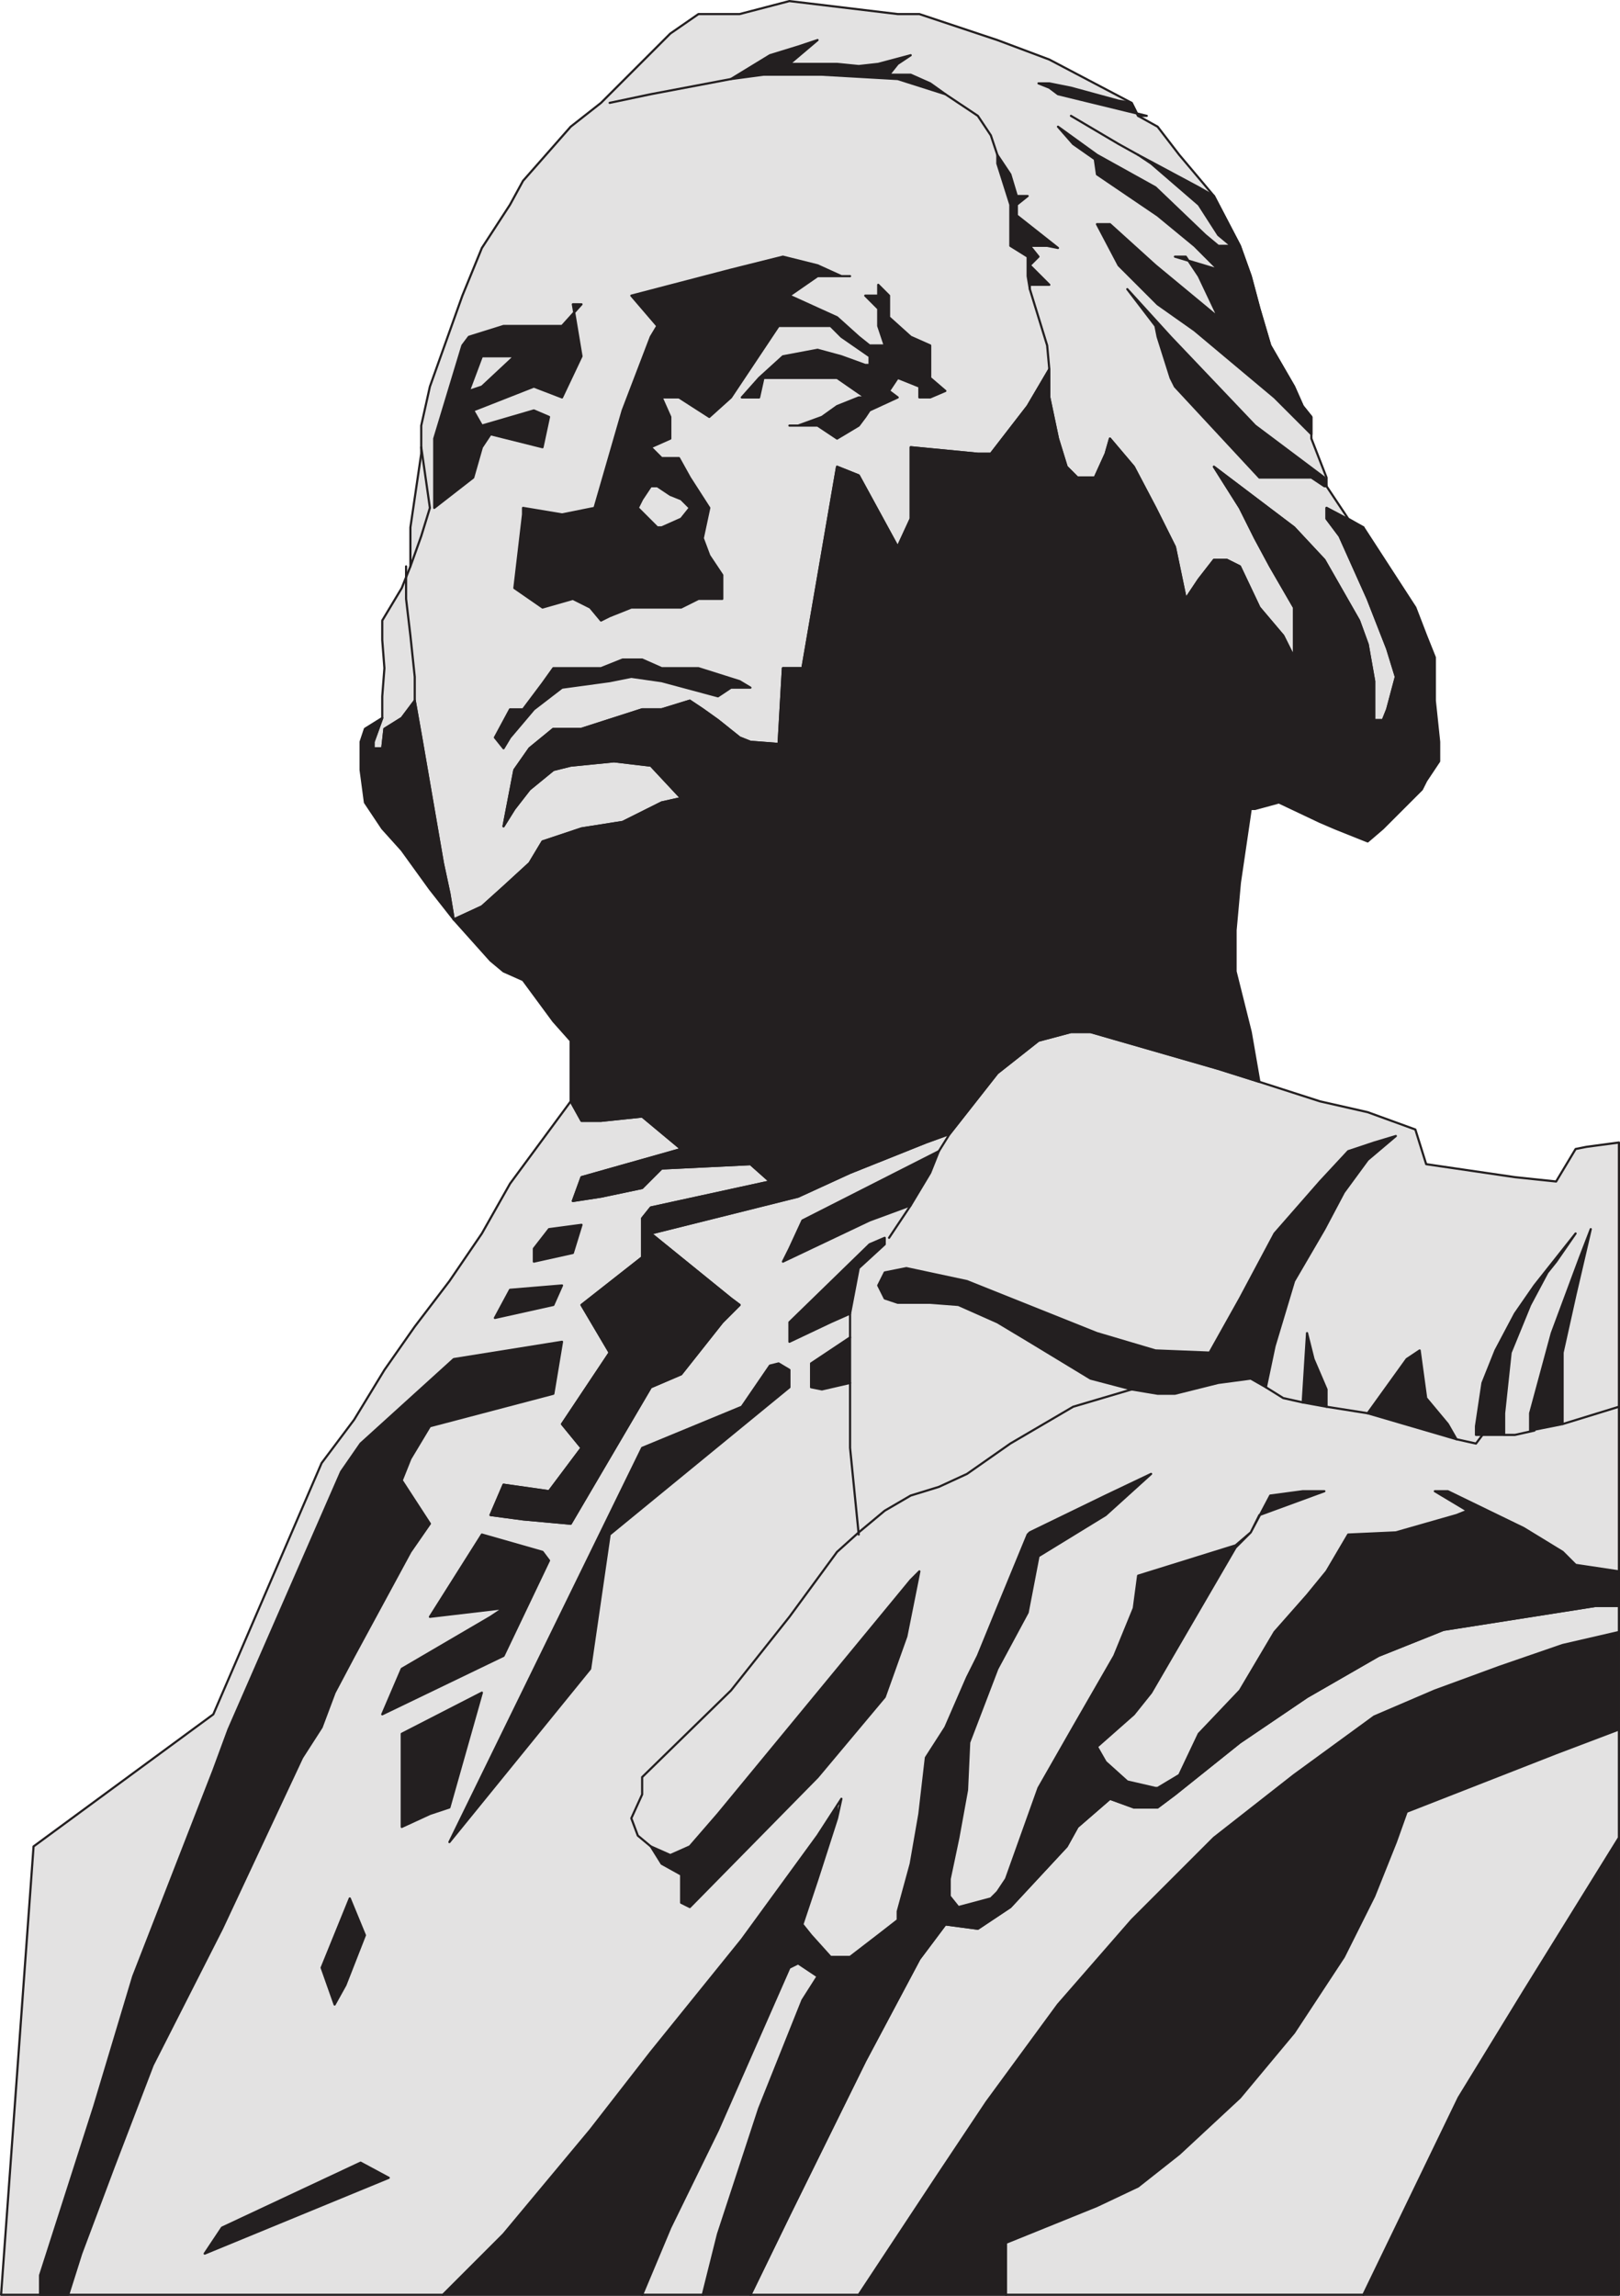<svg xmlns="http://www.w3.org/2000/svg" width="560.999" height="794.997"><path fill="#e3e2e2" fill-rule="evenodd" d="m394.124 40.122 6.75 3.75 7.5 9.75 12 14.25 9 17.25 3.75 10.5 3 11.25 3.75 12.75 8.25 14.25 3 6.75 3 3.75v7.5l5.25 13.5v3l7.5 11.25 5.25 3-12.75-6.75v3.75l4.5 6 9.75 21.75 6.75 17.25 3 9.75-3 11.25-1.5 3.75h-3v-13.5l-2.25-12.75-3-8.25-12-21-10.5-11.25-27.75-21 9 14.25 5.25 10.5 5.25 9.75 8.25 14.25v17.25l-3.75-7.5-8.25-9.75-6.75-14.25-4.5-2.25h-4.5l-5.25 6.75-4.5 6.75-3.75-18-6.75-13.5-7.5-14.25-8.25-9.75-1.5 5.25-3.75 8.25h-6l-3.75-3.75-3-9.75-3-14.25v-9.75l-7.5 12.75-12.75 16.5h-4.5l-23.25-2.25v24.75l-4.5 9.75-13.5-24.75-7.5-3-12 69.75h-6.75l-1.5 26.25-9.75-.75-3.75-1.5-7.5-6-5.25-3.75-4.5-3-9.75 3h-6.75l-21 6.75h-9.75l-8.25 6.75-5.25 7.5-3.75 19.5 3.75-6 5.25-6.75 8.25-6.75 6-1.5 15-1.5 12.75 1.5 10.5 11.25-6.75 1.5-13.5 6.75-14.25 2.25-13.5 4.5-4.5 7.5-9 8.25-7.5 6.75-9.75 4.5-1.5-9-2.25-10.5-7.5-43.5-2.25-12.75-4.5 6-6 3.75-.75 6.75h-3v-2.25l3-8.25v-7.5l.75-9.75-.75-9.75v-6.75l6.75-11.25 3-7.5v-13.5l3.75-25.5v-9.75l3-13.5 11.25-31.5 6.75-16.5 9.75-15 4.5-8.25 16.5-18.75 10.5-8.25 24-24 9.75-6.75h14.25l17.25-4.5 37.5 4.5h7.5l27 9 18 6.75 28.5 15 2.25 4.5"/><path fill="none" stroke="#231f20" stroke-linecap="round" stroke-linejoin="round" stroke-miterlimit="10" stroke-width=".75" d="m394.124 40.122 6.75 3.75 7.5 9.75 12 14.25 9 17.25 3.75 10.5 3 11.25 3.75 12.75 8.25 14.25 3 6.75 3 3.75v7.5l5.25 13.5v3l7.5 11.25 5.25 3-12.75-6.75v3.75l4.5 6 9.75 21.75 6.75 17.25 3 9.75-3 11.25-1.5 3.75h-3v-13.5l-2.25-12.75-3-8.25-12-21-10.5-11.25-27.75-21 9 14.25 5.25 10.5 5.25 9.75 8.25 14.25v17.25l-3.75-7.5-8.25-9.75-6.75-14.25-4.5-2.25h-4.5l-5.25 6.75-4.5 6.75-3.75-18-6.75-13.5-7.5-14.25-8.25-9.75-1.5 5.25-3.75 8.25h-6l-3.75-3.75-3-9.75-3-14.25v-9.75l-7.5 12.75-12.75 16.5h-4.5l-23.25-2.25v24.75l-4.5 9.75-13.5-24.75-7.5-3-12 69.75h-6.75l-1.5 26.25-9.75-.75-3.75-1.5-7.5-6-5.25-3.75-4.5-3-9.75 3h-6.75l-21 6.75h-9.75l-8.25 6.75-5.25 7.5-3.75 19.5 3.75-6 5.25-6.75 8.25-6.75 6-1.5 15-1.5 12.75 1.5 10.5 11.25-6.75 1.5-13.5 6.75-14.25 2.25-13.5 4.5-4.5 7.5-9 8.25-7.5 6.75-9.75 4.5-1.5-9-2.25-10.5-7.5-43.5-2.25-12.75-4.5 6-6 3.75-.75 6.75h-3v-2.25l3-8.25v-7.5l.75-9.75-.75-9.75v-6.75l6.75-11.25 3-7.5v-13.5l3.75-25.5v-9.75l3-13.5 11.25-31.5 6.75-16.5 9.75-15 4.5-8.25 16.5-18.75 10.5-8.25 24-24 9.75-6.75h14.25l17.25-4.5 37.5 4.5h7.5l27 9 18 6.75 28.5 15zm0 0"/><path fill="#231f20" fill-rule="evenodd" d="m560.624 598.872-21.75 8.25-51.75 20.25-3.75 10.5-7.5 18.75-10.5 21-17.25 26.25-18.75 22.5-21 19.5-14.25 11.25-14.25 6.75-31.5 12.75v18h-51l27.75-42 16.5-24.75 24.75-33.75 25.5-29.25 28.5-28.5 27.75-21.75 27.75-20.25 21-9 22.5-8.25 21.75-7.5 19.5-4.5v33.75"/><path fill="none" stroke="#231f20" stroke-linecap="round" stroke-linejoin="round" stroke-miterlimit="10" stroke-width=".75" d="m560.624 598.872-21.75 8.25-51.75 20.25-3.75 10.5-7.5 18.75-10.5 21-17.25 26.25-18.75 22.5-21 19.5-14.25 11.25-14.25 6.75-31.5 12.75v18h-51l27.75-42 16.5-24.75 24.75-33.75 25.5-29.25 28.5-28.5 27.75-21.75 27.75-20.25 21-9 22.5-8.25 21.75-7.5 19.5-4.5zm0 0"/><path fill="#231f20" fill-rule="evenodd" d="m472.124 794.622 33-68.25 22.5-36.75 33-53.25v158.25h-88.5"/><path fill="none" stroke="#231f20" stroke-linecap="round" stroke-linejoin="round" stroke-miterlimit="10" stroke-width=".75" d="m472.124 794.622 33-68.25 22.5-36.75 33-53.25v158.25zm0 0"/><path fill="#e3e2e2" fill-rule="evenodd" d="m560.624 598.872-21.75 8.25-51.75 20.25-3.75 10.5-7.5 18.75-10.5 21-17.25 26.25-18.75 22.5-21 19.5-14.25 11.25-14.25 6.75-31.5 12.75v18h123.75l33-68.25 22.5-36.75 33-53.25v-37.5"/><path fill="none" stroke="#231f20" stroke-linecap="round" stroke-linejoin="round" stroke-miterlimit="10" stroke-width=".75" d="m560.624 598.872-21.75 8.25-51.75 20.25-3.75 10.5-7.5 18.75-10.5 21-17.25 26.25-18.75 22.5-21 19.5-14.25 11.25-14.25 6.75-31.5 12.75v18h123.75l33-68.25 22.5-36.75 33-53.25zm0 0"/><path fill="#e3e2e2" fill-rule="evenodd" d="M560.624 565.122v-9h-8.25l-52.5 8.25-22.5 9-24.75 14.25-23.25 15.75-22.5 18-6 4.5h-8.25l-8.25-3-11.25 9.75-3.75 6.75-19.5 21-11.25 7.5-11.25-1.5-9 12-18.75 35.25-26.25 53.25-13.5 27.75h37.5l27.75-42 16.5-24.75 24.75-33.75 25.5-29.25 28.5-28.5 27.75-21.75 27.75-20.25 21-9 22.5-8.25 21.75-7.5 19.5-4.5"/><path fill="none" stroke="#231f20" stroke-linecap="round" stroke-linejoin="round" stroke-miterlimit="10" stroke-width=".75" d="M560.624 565.122v-9h-8.25l-52.5 8.25-22.5 9-24.75 14.25-23.25 15.75-22.5 18-6 4.5h-8.25l-8.25-3-11.25 9.75-3.75 6.75-19.5 21-11.25 7.5-11.25-1.5-9 12-18.75 35.25-26.25 53.25-13.5 27.75h37.5l27.75-42 16.5-24.75 24.75-33.75 25.5-29.25 28.5-28.5 27.75-21.75 27.75-20.25 21-9 22.5-8.25 21.75-7.5zm0 0"/><path fill="#231f20" fill-rule="evenodd" d="m427.874 535.872-29.25 50.25-6 7.5-12.75 11.25 3 5.25 7.5 6.75 9.75 2.25h.75l7.5-4.5 6.75-14.25 14.25-15 12-20.25 11.25-12.75 6.75-8.25 7.5-12.75 16.5-.75 21-6 3.75-1.5-11.25-6.75h4.5l26.25 12.75 13.5 8.25 4.5 4.5 15 2.25v12h-8.25l-52.5 8.25-22.5 9-24.75 14.25-23.25 15.75-22.5 18-6 4.5h-8.25l-8.25-3-11.25 9.75-3.75 6.75-19.5 21-11.25 7.5-11.25-1.5-9 12-18.75 35.25-26.25 53.25-13.5 27.75h-16.5l5.25-21 14.25-43.5 15-37.5 5.25-8.25-6.75-4.5-3 1.5-24.75 56.25-16.5 33.75-9.75 23.25h-69l21-21 30-36 21-27 31.5-39 26.25-36 6.75-12.75v6.75l-6.75 21-5.25 15.75 3 3.75 6.75 7.5h6.75l9.75-7.5 6.75-5.25v-3l4.5-16.5 3-17.25 2.25-19.5 6.75-10.5 7.5-17.25 3.75-7.5 6.75-16.5 10.5-25.5.75-.75 26.25-12.75 15.75-7.5-15.75 14.25-23.25 14.25-3.75 19.5-10.5 19.5-9.75 25.5-.75 16.5-3 16.5-3 14.25v6l3 2.25 11.25-1.5 2.25-2.25 3-4.5 11.25-31.5 12-21 14.25-24.75 6.75-16.5 1.5-11.25 33.75-10.5 5.25-4.5 6.75-12.75 11.25-1.5h7.5l-22.5 8.25-3 6-5.25 5.25"/><path fill="none" stroke="#231f20" stroke-linecap="round" stroke-linejoin="round" stroke-miterlimit="10" stroke-width=".75" d="m427.874 535.872-29.25 50.25-6 7.5-12.75 11.25 3 5.25 7.5 6.75 9.75 2.25h.75l7.5-4.5 6.75-14.25 14.25-15 12-20.25 11.25-12.75 6.75-8.25 7.5-12.75 16.5-.75 21-6 3.75-1.5-11.25-6.75h4.5l26.25 12.75 13.5 8.25 4.5 4.5 15 2.25v12h-8.25l-52.5 8.25-22.5 9-24.75 14.25-23.25 15.75-22.5 18-6 4.5h-8.25l-8.25-3-11.25 9.75-3.75 6.75-19.5 21-11.25 7.5-11.25-1.5-9 12-18.75 35.25-26.25 53.25-13.5 27.75h-16.5l5.25-21 14.25-43.5 15-37.5 5.25-8.25-6.75-4.5-3 1.5-24.75 56.25-16.5 33.75-9.75 23.25h-69l21-21 30-36 21-27 31.5-39 26.25-36 6.75-12.75v6.75l-6.75 21-5.25 15.75 3 3.75 6.75 7.5h6.75l9.75-7.5 6.75-5.25v-3l4.5-16.5 3-17.25 2.25-19.5 6.75-10.5 7.5-17.25 3.75-7.5 6.75-16.5 10.5-25.5.75-.75 26.25-12.75 15.75-7.5-15.75 14.25-23.25 14.25-3.75 19.5-10.5 19.5-9.75 25.5-.75 16.5-3 16.5-3 14.25v6l3 2.25 11.25-1.5 2.25-2.25 3-4.5 11.25-31.5 12-21 14.25-24.75 6.75-16.5 1.5-11.25 33.75-10.5 5.25-4.5 6.75-12.75 11.25-1.5h7.5l-22.5 8.25-3 6zm0 0"/><path fill="#e3e2e2" fill-rule="evenodd" d="M243.374 794.622h-21l9.75-23.25 16.5-33.75 24.75-56.25 3-1.5 6.75 4.5-5.25 8.25-15 37.5-14.25 43.5-5.25 21"/><path fill="none" stroke="#231f20" stroke-linecap="round" stroke-linejoin="round" stroke-miterlimit="10" stroke-width=".75" d="M243.374 794.622h-21l9.75-23.25 16.5-33.75 24.75-56.25 3-1.5 6.75 4.5-5.25 8.25-15 37.5-14.25 43.5zm0 0"/><path fill="#e3e2e2" fill-rule="evenodd" d="m283.124 635.622-26.25 36-31.5 39-21 27-30 36-21 21h-153l11.25-155.25 62.25-45.75 37.5-87 11.25-15 10.5-17.25 10.5-15 12-15.75 11.25-16.5 9.75-17.25 21-28.5 3.75 6.75h6.75l14.25-1.5 13.5 11.25-34.5 9.75-3 8.25 9.75-1.5 14.25-3 6.75-6.75 30.75-1.5 6.75 6-41.25 9-3 3.75v13.5l-21 16.5 9.75 16.5-16.5 24.75 6.75 8.25-11.25 15-15.75-2.25-4.5 10.5 11.25 1.5 16.5 1.5 27.75-47.25 10.5-4.5 14.25-18 6-6-3-2.25-27.75-22.5 51-12.75 18-8.25 26.25-10.5 8.25-3 16.5-21 14.25-11.25 11.25-3h6.75l44.25 12.75 14.25 4.5 21 6.75 16.5 3.75 16.5 6 3.75 12 30.75 4.5 14.25 1.5 6.75-11.25 3.75-.75 11.25-1.5v148.5l-15-2.25-4.5-4.5-13.5-8.25-26.25-12.75h-4.5l11.25 6.75-3.75 1.5-21 6-16.5.75-7.5 12.75-6.75 8.25-11.25 12.75-12 20.25-14.25 15-6.75 14.25-7.5 4.5h-.75l-9.75-2.25-7.5-6.75-3-5.25 12.75-11.25 6-7.5 29.25-50.25 5.25-5.25 3-6 22.5-8.25h-7.5l-11.25 1.5-6.75 12.75-5.25 4.5-33.75 10.5-1.5 11.25-6.75 16.5-14.25 24.75-12 21-11.25 31.5-3 4.5-2.25 2.25-11.25 3-3-3.75v-6l3-14.25 3-16.5.75-16.5 9.75-25.5 10.5-19.5 3.75-19.5 23.25-14.25 15.75-14.25-15.75 7.5-26.25 12.75-.75.75-10.5 25.5-6.75 16.5-3.75 7.5-7.5 17.25-6.75 10.5-2.25 19.5-3 17.25-4.5 16.5v3l-6.75 5.25-9.75 7.5h-6.75l-6.75-7.5-3-3.75 5.25-15.75 6.75-21 1.5-6.75-8.25 12.75"/><path fill="none" stroke="#231f20" stroke-linecap="round" stroke-linejoin="round" stroke-miterlimit="10" stroke-width=".75" d="m283.124 635.622-26.25 36-31.5 39-21 27-30 36-21 21h-153l11.25-155.25 62.25-45.75 37.5-87 11.25-15 10.5-17.25 10.5-15 12-15.75 11.25-16.5 9.75-17.25 21-28.5 3.75 6.75h6.75l14.25-1.5 13.5 11.25-34.5 9.75-3 8.25 9.75-1.5 14.25-3 6.75-6.75 30.75-1.5 6.75 6-41.25 9-3 3.75v13.5l-21 16.5 9.75 16.5-16.5 24.75 6.75 8.25-11.25 15-15.75-2.25-4.5 10.5 11.25 1.5 16.5 1.5 27.75-47.25 10.5-4.5 14.25-18 6-6-3-2.25-27.75-22.5 51-12.75 18-8.25 26.25-10.5 8.25-3 16.5-21 14.25-11.25 11.25-3h6.75l44.25 12.75 14.25 4.5 21 6.75 16.5 3.75 16.5 6 3.75 12 30.75 4.5 14.25 1.5 6.75-11.25 3.75-.75 11.25-1.5v148.5l-15-2.25-4.5-4.5-13.5-8.25-26.25-12.75h-4.5l11.25 6.75-3.75 1.5-21 6-16.5.75-7.5 12.75-6.75 8.25-11.25 12.75-12 20.25-14.25 15-6.75 14.25-7.5 4.5h-.75l-9.75-2.25-7.5-6.75-3-5.25 12.75-11.25 6-7.5 29.25-50.25 5.25-5.25 3-6 22.5-8.25h-7.5l-11.25 1.5-6.75 12.75-5.25 4.5-33.75 10.5-1.5 11.25-6.75 16.5-14.25 24.75-12 21-11.25 31.5-3 4.5-2.25 2.25-11.25 3-3-3.75v-6l3-14.25 3-16.5.75-16.5 9.75-25.5 10.5-19.5 3.75-19.5 23.25-14.25 15.75-14.25-15.75 7.5-26.25 12.75-.75.75-10.5 25.5-6.75 16.5-3.75 7.5-7.5 17.25-6.75 10.5-2.25 19.5-3 17.25-4.5 16.5v3l-6.75 5.25-9.75 7.5h-6.75l-6.75-7.5-3-3.75 5.25-15.75 6.75-21 1.5-6.75zm0 0"/><path fill="#231f20" fill-rule="evenodd" d="m225.374 639.372 6.75 3 6.75-3 9.75-11.25 66.75-81 3-3-4.5 22.5-7.5 21-23.25 27.75-44.25 45-3-1.5v-9.75l-6.75-3.75-3.75-6"/><path fill="none" stroke="#231f20" stroke-linecap="round" stroke-linejoin="round" stroke-miterlimit="10" stroke-width=".75" d="m225.374 639.372 6.75 3 6.75-3 9.75-11.25 66.75-81 3-3-4.5 22.5-7.5 21-23.25 27.75-44.25 45-3-1.5v-9.75l-6.75-3.75zm0 0"/><path fill="#231f20" fill-rule="evenodd" d="M529.874 495.372v-6l7.5-27.75 9.75-26.25 3.75-9.75-5.25 22.5-4.5 20.25v24.75l-11.25 2.25"/><path fill="none" stroke="#231f20" stroke-linecap="round" stroke-linejoin="round" stroke-miterlimit="10" stroke-width=".75" d="M529.874 495.372v-6l7.5-27.75 9.75-26.25 3.75-9.75-5.25 22.5-4.5 20.25v24.75zm0 0"/><path fill="#231f20" fill-rule="evenodd" d="m545.624 427.122-6.75 9.75-3 3.75-6 11.25-6.75 16.5-2.25 21v7.5h-9.75v-3l2.25-15 4.5-11.25 6.75-12.75 6.75-9.75 14.25-18"/><path fill="none" stroke="#231f20" stroke-linecap="round" stroke-linejoin="round" stroke-miterlimit="10" stroke-width=".75" d="m545.624 427.122-6.75 9.75-3 3.75-6 11.25-6.75 16.5-2.25 21v7.5h-9.75v-3l2.25-15 4.5-11.25 6.75-12.75 6.75-9.75zm0 0"/><path fill="#231f20" fill-rule="evenodd" d="m504.374 498.372-30.75-9 13.5-18.75 4.5-3 2.25 16.5 7.5 9 3 5.25"/><path fill="none" stroke="#231f20" stroke-linecap="round" stroke-linejoin="round" stroke-miterlimit="10" stroke-width=".75" d="m504.374 498.372-30.75-9 13.5-18.75 4.5-3 2.25 16.5 7.5 9zm0 0"/><path fill="#231f20" fill-rule="evenodd" d="m459.374 487.122-8.25-1.5 1.5-24 2.25 9 4.5 10.5v6"/><path fill="none" stroke="#231f20" stroke-linecap="round" stroke-linejoin="round" stroke-miterlimit="10" stroke-width=".75" d="m459.374 487.122-8.25-1.5 1.5-24 2.25 9 4.5 10.5zm0 0"/><path fill="#231f20" fill-rule="evenodd" d="m438.374 480.372 3-14.25 6.75-22.5 10.5-18 6.75-12.75 8.25-11.25 9.75-8.25-7.5 2.25-9 3-9.75 10.5-15.75 18-12 22.5-10.5 18.75-18.75-.75-20.25-6-45-18-21-4.5-7.5 1.5-2.25 4.5 2.25 4.5 4.5 1.5h11.25l9.75.75 13.5 6 11.25 6.75 21 12.75 14.25 3.75 9 1.5h6l15-3.75 11.25-1.5 5.25 3"/><path fill="none" stroke="#231f20" stroke-linecap="round" stroke-linejoin="round" stroke-miterlimit="10" stroke-width=".75" d="m438.374 480.372 3-14.25 6.75-22.5 10.5-18 6.75-12.75 8.25-11.25 9.75-8.25-7.5 2.25-9 3-9.75 10.5-15.75 18-12 22.5-10.5 18.75-18.75-.75-20.25-6-45-18-21-4.5-7.5 1.5-2.25 4.5 2.25 4.5 4.5 1.5h11.25l9.75.75 13.5 6 11.25 6.75 21 12.75 14.25 3.75 9 1.5h6l15-3.75 11.25-1.5zm0 0"/><path fill="#231f20" fill-rule="evenodd" d="M294.374 463.122v15.75l-9.75 2.25-3.75-.75v-8.25l13.5-9"/><path fill="none" stroke="#231f20" stroke-linecap="round" stroke-linejoin="round" stroke-miterlimit="10" stroke-width=".75" d="M294.374 463.122v15.75l-9.75 2.25-3.75-.75v-8.25zm0 0"/><path fill="#231f20" fill-rule="evenodd" d="m306.374 430.872-9 8.25-3 15.75-6.75 3-14.25 6.75v-6.75l27.75-27 5.25-2.25v2.25"/><path fill="none" stroke="#231f20" stroke-linecap="round" stroke-linejoin="round" stroke-miterlimit="10" stroke-width=".75" d="m306.374 430.872-9 8.25-3 15.75-6.75 3-14.25 6.75v-6.75l27.75-27 5.25-2.25zm0 0"/><path fill="#231f20" fill-rule="evenodd" d="m322.124 406.122-6.75 11.25-14.25 5.25-30 14.25 2.25-4.5 4.5-9.75 47.25-24-3 7.5"/><path fill="none" stroke="#231f20" stroke-linecap="round" stroke-linejoin="round" stroke-miterlimit="10" stroke-width=".75" d="m322.124 406.122-6.75 11.25-14.25 5.25-30 14.25 2.25-4.5 4.5-9.75 47.25-24zm0 0"/><path fill="#231f20" fill-rule="evenodd" d="m155.624 637.872 66.75-136.5 34.5-14.25 9.75-14.25 3-.75 3.75 2.25v6l-62.25 51-6.75 46.5-48.75 60"/><path fill="none" stroke="#231f20" stroke-linecap="round" stroke-linejoin="round" stroke-miterlimit="10" stroke-width=".75" d="m155.624 637.872 66.75-136.5 34.5-14.25 9.75-14.25 3-.75 3.75 2.25v6l-62.25 51-6.75 46.5zm0 0"/><path fill="#231f20" fill-rule="evenodd" d="m111.374 681.372 4.5 12.75 3.75-6.75 6.75-17.25-5.25-12.75-9.75 24"/><path fill="none" stroke="#231f20" stroke-linecap="round" stroke-linejoin="round" stroke-miterlimit="10" stroke-width=".75" d="m111.374 681.372 4.5 12.75 3.75-6.75 6.75-17.25-5.25-12.75zm0 0"/><path fill="#231f20" fill-rule="evenodd" d="m134.624 754.122-9.75-5.25-48 22.5-6 9 63.75-26.25"/><path fill="none" stroke="#231f20" stroke-linecap="round" stroke-linejoin="round" stroke-miterlimit="10" stroke-width=".75" d="m134.624 754.122-9.75-5.25-48 22.5-6 9zm0 0"/><path fill="#231f20" fill-rule="evenodd" d="m174.374 556.872-4.5 3-30.75 18-6.75 15.75 42-20.25 15.75-33-2.25-3-21-6-18 28.5 25.5-3"/><path fill="none" stroke="#231f20" stroke-linecap="round" stroke-linejoin="round" stroke-miterlimit="10" stroke-width=".75" d="m174.374 556.872-4.5 3-30.75 18-6.75 15.75 42-20.25 15.75-33-2.25-3-21-6-18 28.5zm0 0"/><path fill="#231f20" fill-rule="evenodd" d="m139.124 632.622 9.75-4.5 6.75-2.25 11.25-39.75-27.75 14.25v32.25"/><path fill="none" stroke="#231f20" stroke-linecap="round" stroke-linejoin="round" stroke-miterlimit="10" stroke-width=".75" d="m139.124 632.622 9.75-4.5 6.75-2.25 11.25-39.75-27.75 14.25zm0 0"/><path fill="#231f20" fill-rule="evenodd" d="m201.374 424.122-3 9.75-13.5 3v-4.5l5.25-6.75 11.25-1.5"/><path fill="none" stroke="#231f20" stroke-linecap="round" stroke-linejoin="round" stroke-miterlimit="10" stroke-width=".75" d="m201.374 424.122-3 9.75-13.5 3v-4.5l5.25-6.75zm0 0"/><path fill="#231f20" fill-rule="evenodd" d="m194.624 445.122-3 6.75-20.25 4.5 5.25-9.75 18-1.5"/><path fill="none" stroke="#231f20" stroke-linecap="round" stroke-linejoin="round" stroke-miterlimit="10" stroke-width=".75" d="m194.624 445.122-3 6.75-20.25 4.5 5.25-9.75zm0 0"/><path fill="#231f20" fill-rule="evenodd" d="m79.124 598.872 39-89.25 6.75-9.75 32.25-29.25 37.5-6-3 18-42.75 11.25-6.75 11.25-3 7.5 9.75 15-6.75 9.75-19.5 36-6.75 12.75-4.5 12-6.75 10.5-27.75 59.25-24 47.25-13.5 35.25-11.25 30-4.5 14.25h-9.75v-6.75l18.75-58.5 13.5-45 27.75-71.25 5.25-14.25"/><path fill="none" stroke="#231f20" stroke-linecap="round" stroke-linejoin="round" stroke-miterlimit="10" stroke-width=".75" d="m79.124 598.872 39-89.25 6.75-9.75 32.25-29.25 37.5-6-3 18-42.75 11.25-6.75 11.25-3 7.5 9.75 15-6.75 9.75-19.5 36-6.75 12.75-4.5 12-6.75 10.5-27.75 59.25-24 47.25-13.5 35.25-11.25 30-4.5 14.25h-9.75v-6.75l18.75-58.5 13.5-45 27.75-71.25zm0 0"/><path fill="#231f20" fill-rule="evenodd" d="m448.124 182.622 10.5 11.25 12 21 3 8.25 2.25 12.75v13.5h3l1.5-3.75 3-11.25-3-9.75-6.75-17.25-9.75-21.75-4.5-6v-3.75l12.75 6.75 18 27.75 3.75 9.75 3 7.5v15l1.5 14.25v6.75l-4.5 6.75-1.5 3-13.5 13.5-5.25 4.5-11.25-4.5-5.25-2.25-14.25-6.75-8.25 2.25h-1.5l-3.75 25.5-1.5 16.5v14.25l5.25 21 3 17.25-14.25-4.5-44.25-12.75h-6.75l-11.25 3-14.25 11.25-16.5 21-8.25 3-26.25 10.5-18 8.25-51 12.75 27.75 22.5 3 2.25-6 6-14.25 18-10.5 4.5-27.75 47.25-16.5-1.5-11.25-1.5 4.5-10.5 15.75 2.25 11.25-15-6.75-8.25 16.5-24.75-9.75-16.5 21-16.5v-13.5l3-3.75 41.25-9-6.75-6-30.75 1.5-6.75 6.75-14.25 3-9.75 1.5 3-8.25 34.5-9.75-13.5-11.25-14.25 1.5h-6.75l-3.75-6.75v-21l-6-6.75-10.5-14.25-6.75-3-4.5-3.75-12.75-14.25 9.75-4.5 7.5-6.75 9-8.25 4.5-7.5 13.5-4.5 14.25-2.25 13.5-6.75 6.75-1.5-10.5-11.25-12.75-1.5-15 1.5-6 1.5-8.25 6.75-5.25 6.75-3.75 6 3.75-19.5 5.25-7.5 8.25-6.75h9.75l21-6.75h6.75l9.75-3 4.5 3 5.25 3.75 7.5 6 3.75 1.5 9.75.75 1.5-26.25h6.75l12-69.75 7.5 3 13.5 24.75 4.5-9.75v-24.75l23.25 2.25h4.5l12.75-16.5 7.5-12.75v9.75l3 14.25 3 9.75 3.75 3.75h6l3.75-8.25 1.5-5.25 8.25 9.75 7.5 14.25 6.75 13.5 3.75 18 4.5-6.75 5.25-6.75h4.5l4.5 2.25 6.75 14.25 8.25 9.75 3.75 7.5v-17.25l-8.25-14.25-5.25-9.75-5.25-10.5-9-14.25 27.75 21"/><path fill="none" stroke="#231f20" stroke-linecap="round" stroke-linejoin="round" stroke-miterlimit="10" stroke-width=".75" d="m448.124 182.622 10.5 11.25 12 21 3 8.25 2.25 12.75v13.5h3l1.5-3.75 3-11.25-3-9.75-6.75-17.25-9.75-21.75-4.5-6v-3.75l12.75 6.75 18 27.75 3.75 9.75 3 7.5v15l1.5 14.25v6.75l-4.5 6.75-1.5 3-13.5 13.5-5.25 4.5-11.25-4.5-5.25-2.25-14.25-6.75-8.25 2.25h-1.5l-3.75 25.5-1.5 16.5v14.25l5.25 21 3 17.25-14.25-4.5-44.25-12.75h-6.75l-11.25 3-14.25 11.25-16.5 21-8.25 3-26.25 10.5-18 8.25-51 12.75 27.75 22.5 3 2.25-6 6-14.25 18-10.5 4.5-27.75 47.25-16.5-1.5-11.25-1.5 4.5-10.5 15.75 2.25 11.25-15-6.75-8.25 16.5-24.75-9.75-16.5 21-16.5v-13.5l3-3.75 41.25-9-6.75-6-30.75 1.5-6.75 6.75-14.25 3-9.75 1.5 3-8.25 34.5-9.75-13.5-11.25-14.25 1.5h-6.75l-3.75-6.75v-21l-6-6.75-10.5-14.25-6.75-3-4.5-3.75-12.75-14.25 9.75-4.5 7.5-6.75 9-8.25 4.5-7.5 13.5-4.5 14.25-2.25 13.5-6.75 6.75-1.5-10.5-11.25-12.75-1.5-15 1.5-6 1.5-8.25 6.75-5.25 6.75-3.75 6 3.75-19.5 5.25-7.5 8.25-6.75h9.75l21-6.75h6.75l9.75-3 4.5 3 5.25 3.75 7.5 6 3.75 1.5 9.75.75 1.5-26.25h6.75l12-69.75 7.5 3 13.5 24.75 4.5-9.75v-24.75l23.25 2.25h4.5l12.75-16.5 7.5-12.75v9.75l3 14.25 3 9.75 3.75 3.75h6l3.75-8.25 1.5-5.25 8.25 9.75 7.5 14.25 6.75 13.5 3.75 18 4.5-6.75 5.25-6.75h4.5l4.5 2.25 6.75 14.25 8.25 9.75 3.75 7.5v-17.25l-8.25-14.25-5.25-9.75-5.25-10.5-9-14.25zm0 0"/><path fill="#231f20" fill-rule="evenodd" d="M259.874 238.122h-6.75l-4.5 3-19.5-5.25-10.5-1.5-7.5 1.5-16.5 2.25-9.75 7.5-8.25 9.75-2.25 3.75-3-3.75 5.25-9.75h4.5l6.75-9 3.75-5.25h16.5l7.5-3h6.75l6.75 3h12.75l14.25 4.5 3.75 2.25"/><path fill="none" stroke="#231f20" stroke-linecap="round" stroke-linejoin="round" stroke-miterlimit="10" stroke-width=".75" d="M259.874 238.122h-6.75l-4.5 3-19.5-5.25-10.5-1.5-7.5 1.5-16.5 2.25-9.75 7.5-8.25 9.75-2.25 3.75-3-3.75 5.25-9.75h4.5l6.75-9 3.75-5.25h16.5l7.5-3h6.75l6.75 3h12.75l14.25 4.5zm0 0"/><path fill="#231f20" fill-rule="evenodd" d="m132.374 248.622-3 8.25v2.25h3l.75-6.75 6-3.75 4.5-6 2.25 12.75 7.5 43.5 2.25 10.5 1.5 9-8.25-10.5-9.75-13.5-6.75-7.5-6-9-1.5-11.25v-9.75l1.5-4.5 6-3.75"/><path fill="none" stroke="#231f20" stroke-linecap="round" stroke-linejoin="round" stroke-miterlimit="10" stroke-width=".75" d="m132.374 248.622-3 8.25v2.25h3l.75-6.75 6-3.75 4.5-6 2.25 12.75 7.5 43.5 2.25 10.5 1.5 9-8.25-10.5-9.75-13.5-6.75-7.5-6-9-1.5-11.25v-9.75l1.5-4.5zm0 0"/><path fill="#231f20" fill-rule="evenodd" d="m304.124 98.622 3.75 3.75v7.5l7.5 6.75 6.75 3v11.25l5.25 4.5-5.25 2.25h-3.75v-3.75l-7.5-3-3 4.5 3 2.25-9.75 4.5-1.5 2.25-2.25 3-7.5 4.5-6.75-4.5h-9.75 3l8.25-3 5.25-3.75 7.5-3h2.25l-9.75-6.75h-25.5l-1.5 6.75h-6l6-6.75 8.25-7.5 12-2.25 8.25 2.25 8.25 3h1.5v-3l-9.75-6.75-3.75-3.75h-18l-16.5 24.75-7.5 6.75-10.5-6.75h-6l3 6.75v7.5l-6.75 3 3.75 3.75h6l3.75 6.75 6.75 10.5h-6.75l-3-3-3.75-1.5-4.5-3h-2.25l-3 4.5-1.5 3 6.75 6.75h1.5l6.75-3 3-3.75h6.75l-2.25 10.5 2.25 6 4.5 6.75v8.25h-8.25l-6 3h-17.25l-7.5 3-3 1.5-3.75-4.5-6-3-10.5 3-9.75-6.75 3-25.5v-2.25l13.5 2.25 11.25-2.25 9.75-33.75 9.75-25.5 2.25-3.75-9-10.5 34.5-9 18-4.5 12 3 8.25 3.75h3-11.25l-9.75 6.75 16.5 7.5 7.5 6.75 3.75 3h5.25l-2.25-6.75v-6l-4.5-4.5h4.5v-3.75"/><path fill="none" stroke="#231f20" stroke-linecap="round" stroke-linejoin="round" stroke-miterlimit="10" stroke-width=".75" d="m304.124 98.622 3.75 3.75v7.5l7.5 6.75 6.75 3v11.25l5.25 4.5-5.25 2.25h-3.75v-3.75l-7.5-3-3 4.5 3 2.25-9.75 4.5-1.5 2.25-2.25 3-7.5 4.5-6.75-4.5h-9.75 3l8.25-3 5.25-3.75 7.5-3h2.25l-9.75-6.75h-25.5l-1.5 6.75h-6l6-6.75 8.25-7.5 12-2.25 8.25 2.25 8.25 3h1.5v-3l-9.75-6.75-3.75-3.75h-18l-16.5 24.75-7.5 6.75-10.5-6.75h-6l3 6.75v7.5l-6.75 3 3.75 3.75h6l3.75 6.75 6.75 10.5h-6.75l-3-3-3.75-1.5-4.5-3h-2.25l-3 4.5-1.5 3 6.75 6.75h1.5l6.75-3 3-3.75h6.75l-2.25 10.5 2.25 6 4.5 6.75v8.25h-8.25l-6 3h-17.25l-7.5 3-3 1.5-3.75-4.5-6-3-10.5 3-9.75-6.75 3-25.5v-2.25l13.5 2.25 11.25-2.25 9.75-33.75 9.75-25.5 2.25-3.75-9-10.5 34.5-9 18-4.5 12 3 8.25 3.75h3-11.25l-9.75 6.75 16.5 7.5 7.5 6.75 3.75 3h5.25l-2.25-6.75v-6l-4.5-4.5h4.5zm0 0"/><path fill="#231f20" fill-rule="evenodd" d="m201.374 105.372-6.75 7.5h-20.25l-12 3.75-2.25 3-9.75 32.25v24l13.5-10.5 3-10.5 3-4.5 18 4.5 2.25-10.5-5.25-2.25-18 5.25-3-5.25-1.5-6.75 4.5-12h11.25l-11.25 10.5-4.5 1.5 1.5 6.75 21-8.25 9.75 3.75 6.75-14.25-3-18h3"/><path fill="none" stroke="#231f20" stroke-linecap="round" stroke-linejoin="round" stroke-miterlimit="10" stroke-width=".75" d="m201.374 105.372-6.75 7.5h-20.25l-12 3.75-2.25 3-9.75 32.25v24l13.5-10.5 3-10.5 3-4.5 18 4.5 2.25-10.5-5.25-2.25-18 5.25-3-5.25-1.5-6.75 4.5-12h11.25l-11.25 10.5-4.5 1.5 1.5 6.75 21-8.25 9.75 3.75 6.75-14.25-3-18zm0 0"/><path fill="#231f20" fill-rule="evenodd" d="m405.374 116.622 29.25 30.75 24 18 .75 3h-.75l-4.5-3h-18l-29.25-31.5-1.5-3-4.5-14.25-.75-3.75-9.75-12.75 15 16.5"/><path fill="none" stroke="#231f20" stroke-linecap="round" stroke-linejoin="round" stroke-miterlimit="10" stroke-width=".75" d="m405.374 116.622 29.25 30.75 24 18 .75 3h-.75l-4.5-3h-18l-29.25-31.5-1.5-3-4.5-14.25-.75-3.75-9.75-12.75zm0 0"/><path fill="#231f20" fill-rule="evenodd" d="m406.874 88.872 15 4.5-8.25-8.25-12.75-10.5-21-14.25-.75-5.25-7.5-5.25-5.25-6 13.5 9.75 20.25 11.25 17.25 16.5 4.5 3.75h4.5l-4.5-3.75-6.75-10.5-16.5-14.25-4.5-3 21 11.25 5.25 3 9 17.25 3.75 10.5 3 11.25 3.75 12.75 8.25 14.25 3 6.75 3 3.75v6l-12.75-12.75-27.75-23.25-12.75-9-13.5-13.5-7.5-14.25h4.5l15.75 14.25 21.75 18-6.75-14.25-4.5-6.75h-3.75"/><path fill="none" stroke="#231f20" stroke-linecap="round" stroke-linejoin="round" stroke-miterlimit="10" stroke-width=".75" d="m406.874 88.872 15 4.5-8.25-8.25-12.75-10.5-21-14.25-.75-5.25-7.5-5.25-5.25-6 13.5 9.75 20.25 11.25 17.25 16.5 4.5 3.75h4.5l-4.5-3.75-6.75-10.5-16.5-14.25-4.5-3 21 11.25 5.25 3 9 17.25 3.75 10.5 3 11.25 3.75 12.75 8.25 14.25 3 6.75 3 3.75v6l-12.75-12.75-27.75-23.25-12.75-9-13.5-13.5-7.5-14.25h4.5l15.75 14.25 21.75 18-6.75-14.25-4.5-6.75zm0 0"/><path fill="#231f20" fill-rule="evenodd" d="M356.624 100.122v-1.5h6.75l-6.75-6.75 3-3-3-3.75h6l3.75.75-14.25-11.25v-3.75l3.75-3h-3.75l-2.25-7.5-4.5-6.75v3l4.5 14.25v14.25l6 3.75v6.75l.75 4.5"/><path fill="none" stroke="#231f20" stroke-linecap="round" stroke-linejoin="round" stroke-miterlimit="10" stroke-width=".75" d="M356.624 100.122v-1.5h6.75l-6.75-6.75 3-3-3-3.75h6l3.75.75-14.25-11.25v-3.75l3.75-3h-3.75l-2.25-7.5-4.5-6.75v3l4.5 14.25v14.25l6 3.75v6.75zm0 0"/><path fill="#231f20" fill-rule="evenodd" d="M397.124 40.122h-3l-2.25-4.5-4.5-.75-16.5-4.5-7.5-1.5h-3.75l3.75 1.5 3 2.25 30.75 7.5"/><path fill="none" stroke="#231f20" stroke-linecap="round" stroke-linejoin="round" stroke-miterlimit="10" stroke-width=".75" d="M397.124 40.122h-3l-2.25-4.5-4.5-.75-16.5-4.5-7.5-1.5h-3.75l3.75 1.5 3 2.25zm0 0"/><path fill="#231f20" fill-rule="evenodd" d="m315.374 19.122-11.25 3-6.75.75-7.5-.75h-16.5l9.75-8.25-6.75 2.25-9.75 3-13.5 8.25 11.25-1.5h20.25l26.25 1.5 16.5 5.25-5.25-3.75-6.75-3h-7.5l3-3.75 4.5-3"/><path fill="none" stroke="#231f20" stroke-linecap="round" stroke-linejoin="round" stroke-miterlimit="10" stroke-width=".75" d="m315.374 19.122-11.25 3-6.75.75-7.5-.75h-16.5l9.75-8.25-6.75 2.25-9.75 3-13.5 8.25 11.25-1.5h20.25l26.25 1.5 16.5 5.25-5.25-3.75-6.75-3h-7.5l3-3.75zm-169.5 135.75 3 21-3 9.75-3.75 10.5m221.25-68.25-.75-8.25-6-19.5m-216 96v11.25l1.5 12.75 1.5 14.25v8.25m185.25 150-3.75 6m-30.75 56.25v8.25m97.5 18-20.25 6-21.75 12.75-15 10.5-9.75 4.5-9.75 3-9 5.25-9 7.5m34.5 129.75-4.5 6m146.25-177-14.25-2.25m61.5 9.75h3.75l6.75-1.5m9.75-2.25 19.5-6m-109.5-1.5-6.75-1.5-6-3.75m75 16.5-2.25 3-6.75-1.5m-207 32.25-7.5 6.75-16.5 22.5-20.25 25.5-30.75 30v6l-3.75 8.25 2.25 6 4.5 3.75"/><path fill="none" stroke="#231f20" stroke-linecap="round" stroke-linejoin="round" stroke-miterlimit="10" stroke-width=".75" d="m297.374 531.372-3-30v-22.5m13.5-50.25 7.5-11.25m-62.25-390-27.75 5.25-14.25 3m159.75 4.5 16.5 9.75 6.75 3.75m-66.75-21 11.25 7.5 4.5 6.75 2.25 6.75"/></svg>
